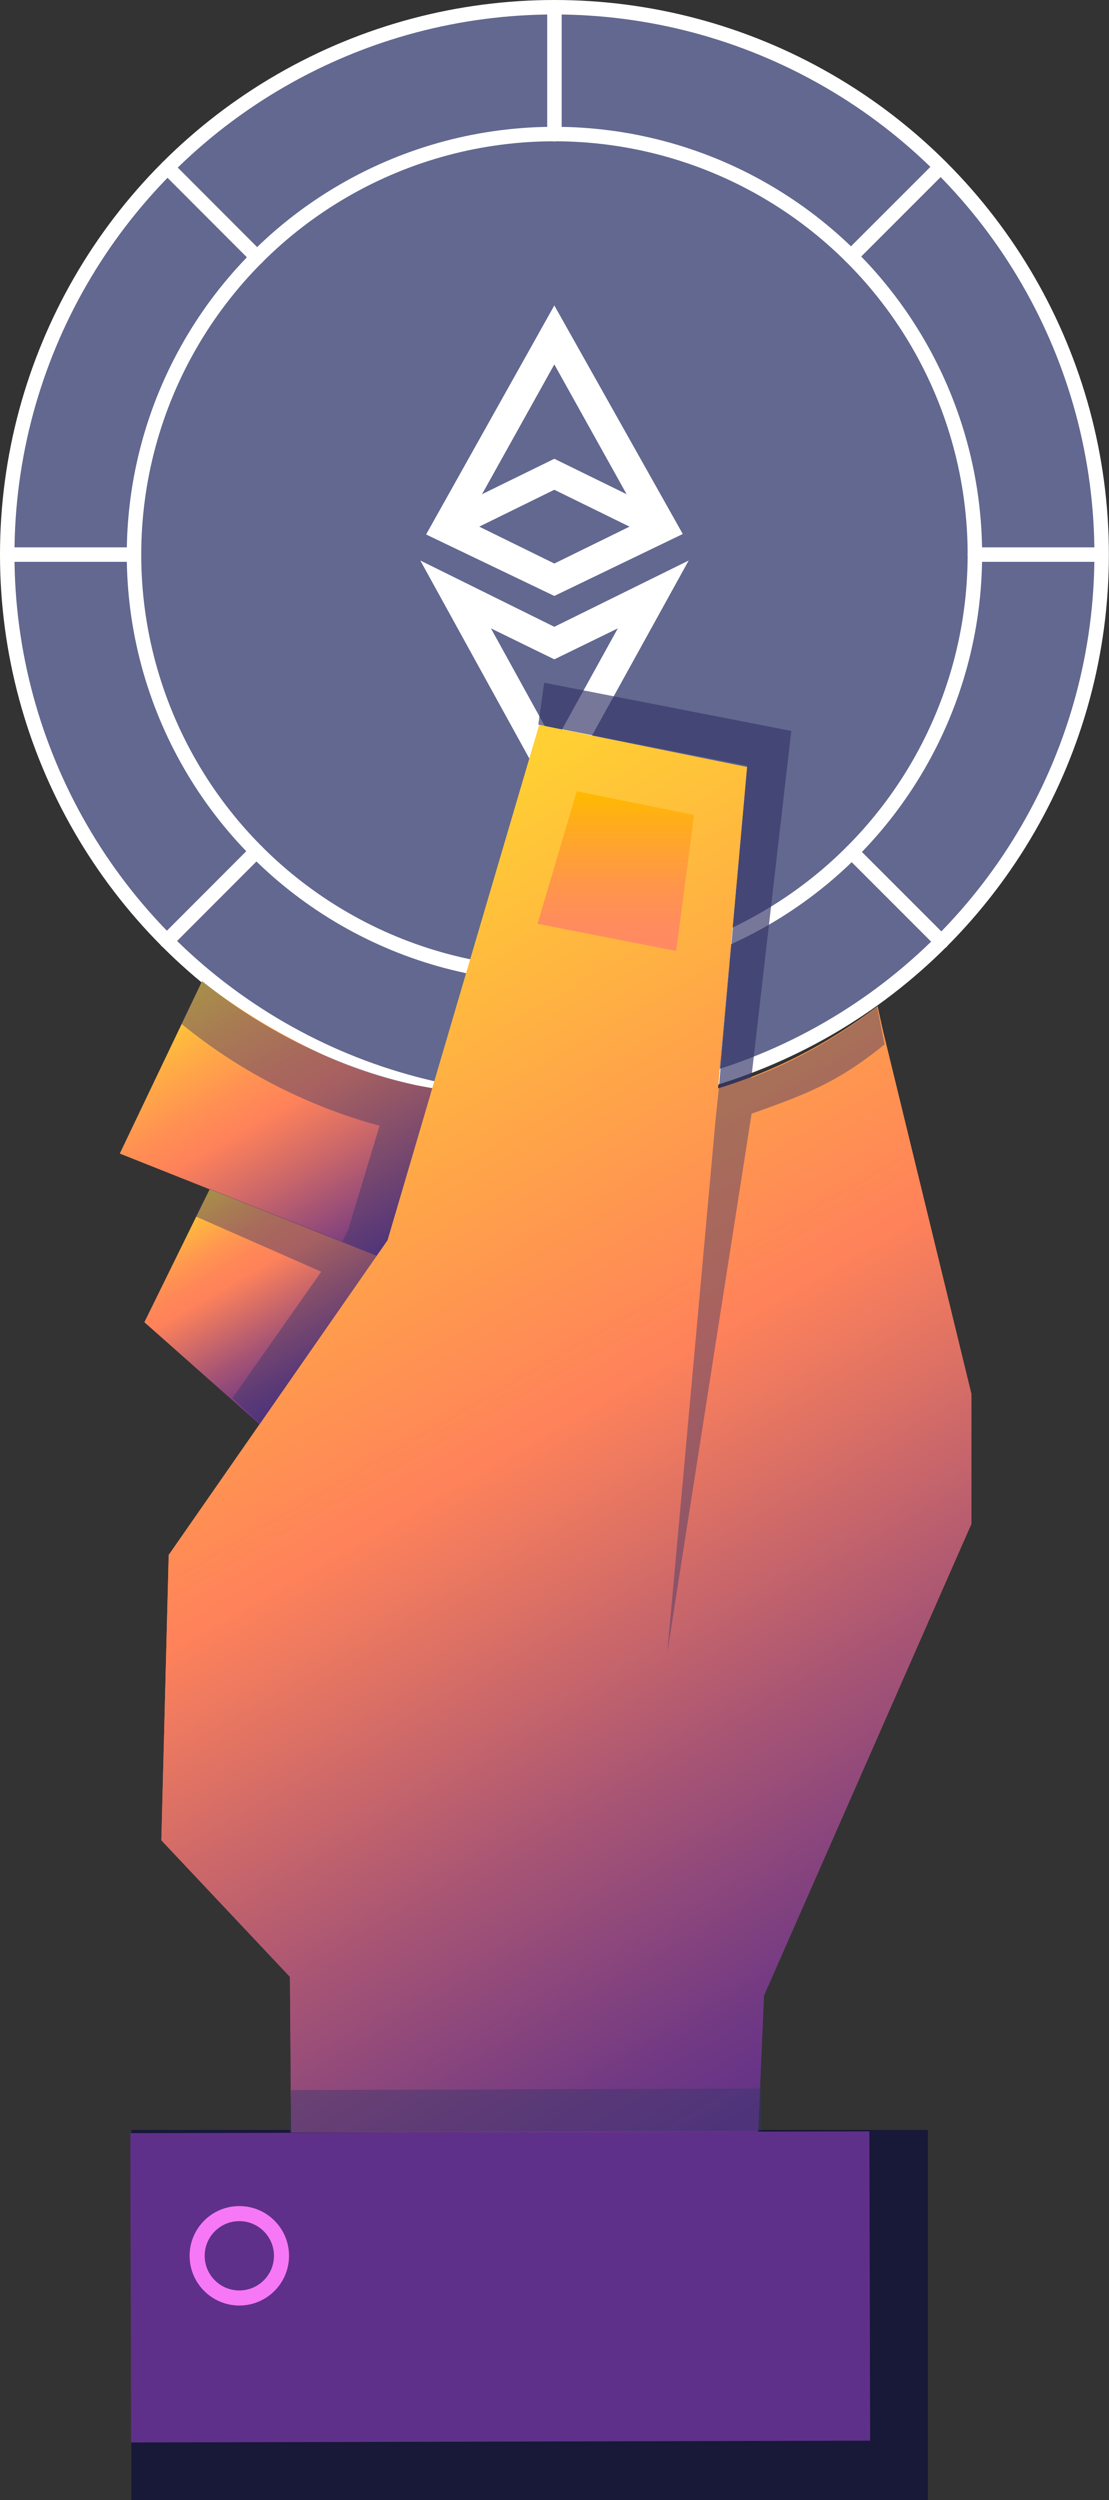 <svg xmlns="http://www.w3.org/2000/svg" xmlns:xlink="http://www.w3.org/1999/xlink" viewBox="0 0 92.03 207.41"><rect x="0" y="0" width="92.03" height="207.41" fill="#333333" stroke="none"/><defs><linearGradient id="linear-gradient" x1="72.55" y1="171.32" x2="17.45" y2="75.89" gradientUnits="userSpaceOnUse"><stop offset="0" stop-color="#5f3089"/><stop offset="0.09" stop-color="#733a83"/><stop offset="0.27" stop-color="#a85574"/><stop offset="0.53" stop-color="#fc815b"/><stop offset="0.54" stop-color="#ff825a"/><stop offset="0.98" stop-color="#ffcf33"/></linearGradient><linearGradient id="linear-gradient-2" x1="26.93" y1="115.24" x2="17.36" y2="98.67" gradientUnits="userSpaceOnUse"><stop offset="0" stop-color="#5f3089"/><stop offset="0.1" stop-color="#733a83"/><stop offset="0.3" stop-color="#a85574"/><stop offset="0.59" stop-color="#fc815b"/><stop offset="0.6" stop-color="#ff825a"/><stop offset="0.68" stop-color="#ff8857"/><stop offset="0.78" stop-color="#ff994f"/><stop offset="0.89" stop-color="#ffb441"/><stop offset="0.98" stop-color="#ffcf33"/></linearGradient><linearGradient id="linear-gradient-3" x1="30.1" y1="105.43" x2="16.37" y2="81.65" gradientUnits="userSpaceOnUse"><stop offset="0" stop-color="#5f3089"/><stop offset="0.35" stop-color="#c9666a"/><stop offset="0.55" stop-color="#ff825a"/><stop offset="0.65" stop-color="#ff8e54"/><stop offset="0.83" stop-color="#ffae44"/><stop offset="0.98" stop-color="#ffcf33"/></linearGradient><linearGradient id="linear-gradient-5" x1="51.11" y1="78.89" x2="51.11" y2="65.64" gradientUnits="userSpaceOnUse"><stop offset="0" stop-color="#ff8964"/><stop offset="0.17" stop-color="#ff8c5d"/><stop offset="0.4" stop-color="#ff954b"/><stop offset="0.68" stop-color="#ffa52c"/><stop offset="0.99" stop-color="#ffb901"/><stop offset="1" stop-color="#ffba00"/></linearGradient></defs><g style="isolation:isolate"><g id="Layer_2" data-name="Layer 2"><g id="Layer_1-2" data-name="Layer 1"><g id="section-2-02"><g id="eth"><circle cx="46.01" cy="46.01" r="45.41" fill="#62688f" stroke="#fff" stroke-linecap="round" stroke-linejoin="round" stroke-width="1.2"/><circle cx="46.01" cy="46.01" r="34.89" fill="#62688f" stroke="#fff" stroke-linecap="round" stroke-linejoin="round" stroke-width="1.2"/><line x1="46.01" y1="0.6" x2="46.01" y2="11.13" fill="none" stroke="#fff" stroke-linecap="round" stroke-linejoin="round" stroke-width="1.2"/><line x1="46.01" y1="80.9" x2="46.01" y2="91.43" fill="none" stroke="#fff" stroke-linecap="round" stroke-linejoin="round" stroke-width="1.2"/><line x1="11" y1="46.01" x2="0.62" y2="46.01" fill="none" stroke="#fff" stroke-linecap="round" stroke-linejoin="round" stroke-width="1.2"/><line x1="91.28" y1="46.01" x2="80.9" y2="46.01" fill="none" stroke="#fff" stroke-linecap="round" stroke-linejoin="round" stroke-width="1.2"/><path d="M51.27,52.13,46,61.67l-5.26-9.54L46,54.7ZM46,52,34.88,46.5,46,66.69,57.15,46.5Z" fill="#fff"/><path d="M39.77,43.69,46,40.63l6.24,3.06L46,46.75ZM46,30.23,52,41l-6-2.94L40,41Zm0-4.89-10.64,19L46,49.44,56.66,44.3Z" fill="#fff"/><line x1="78.06" y1="13.84" x2="70.62" y2="21.28" fill="none" stroke="#fff" stroke-linecap="round" stroke-linejoin="round" stroke-width="1.2"/><line x1="21.28" y1="70.62" x2="13.84" y2="78.07" fill="none" stroke="#fff" stroke-linecap="round" stroke-linejoin="round" stroke-width="1.2"/><line x1="78.13" y1="78.13" x2="70.68" y2="70.68" fill="none" stroke="#fff" stroke-linecap="round" stroke-linejoin="round" stroke-width="1.2"/><line x1="21.34" y1="21.35" x2="13.9" y2="13.9" fill="none" stroke="#fff" stroke-linecap="round" stroke-linejoin="round" stroke-width="1.2"/></g><g id="hand"><rect x="10.9" y="176.7" width="66.1" height="30.71" fill="#181839"/><path d="M62.91,176.89l.49-11.34,17.21-39.13,0-10.78-7.31-30-.48-2.16a41.9,41.9,0,0,1-13.24,6.82l0,0L62,63.64l-17.25-3.5L32.16,102.89,14,129l-.61,23.67L24.06,164l.1,12.9Z" fill="url(#linear-gradient)"/><path d="M73.41,86.64l-.63-3.13a39.62,39.62,0,0,1-10.43,5.9l3.31-28.77-20.5-4-.49,3.47L62,63.53,59.64,90.42h0L59.37,93h0l-4,44.14,7-44.75C67.07,90.73,69.63,89.72,73.41,86.64Z" fill="#37376a" opacity="0.43" style="mix-blend-mode:multiply"/><polyline points="21.67 118.28 32.41 104.39 17.41 98.64 11.98 109.69 21.67 118.28" fill="url(#linear-gradient-2)"/><path d="M9.94,95.7l6.82-14.28a52.6,52.6,0,0,0,9.88,6,36.23,36.23,0,0,0,9.23,2.85l-4,14.15Z" fill="url(#linear-gradient-3)"/><path d="M34.73,90.08a43.51,43.51,0,0,1-17.95-8.69L15,84.89a44.35,44.35,0,0,0,16.5,8.5L28.9,102l-.49,1-11-4.37-1.25,2.25,10.5,4.62L19.28,116l2.38,2.13L32.16,103l3.37-11.25.4-1.46Z" fill="#37376a" opacity="0.43" style="mix-blend-mode:multiply"/><rect x="10.85" y="176.88" width="61.33" height="25.66" transform="translate(83.49 379.33) rotate(179.86)" fill="#5f3089"/><circle cx="19.86" cy="187.14" r="3.5" fill="none" stroke="#f778f6" stroke-miterlimit="10" stroke-width="1.25"/><path d="M62.91,176.89l.49-11.34,17.21-39.13,0-10.78-7.31-30-.48-2.16a41.9,41.9,0,0,1-13.24,6.82l0,0L62,63.64l-17.25-3.5L32.16,102.89,14,129l-.61,23.67L24.06,164l.1,12.9Z" fill="url(#linear-gradient)"/><polygon points="56.11 78.89 44.61 76.64 47.86 65.64 57.6 67.61 56.11 78.89" fill="url(#linear-gradient-5)"/><path d="M73.41,86.64l-.63-3.13a39.62,39.62,0,0,1-10.43,5.9l3.31-28.77-20.5-4-.49,3.47L62,63.53,59.64,90.42h0L59.37,93h0l-4,44.14,7-44.75C67.07,90.73,69.63,89.72,73.41,86.64Z" fill="#37376a" opacity="0.43" style="mix-blend-mode:multiply"/><polygon points="24.03 176.89 63.16 176.76 63.16 173.26 24.16 173.39 24.03 176.89" fill="#37376a" opacity="0.43" style="mix-blend-mode:multiply"/></g></g></g></g></g></svg>